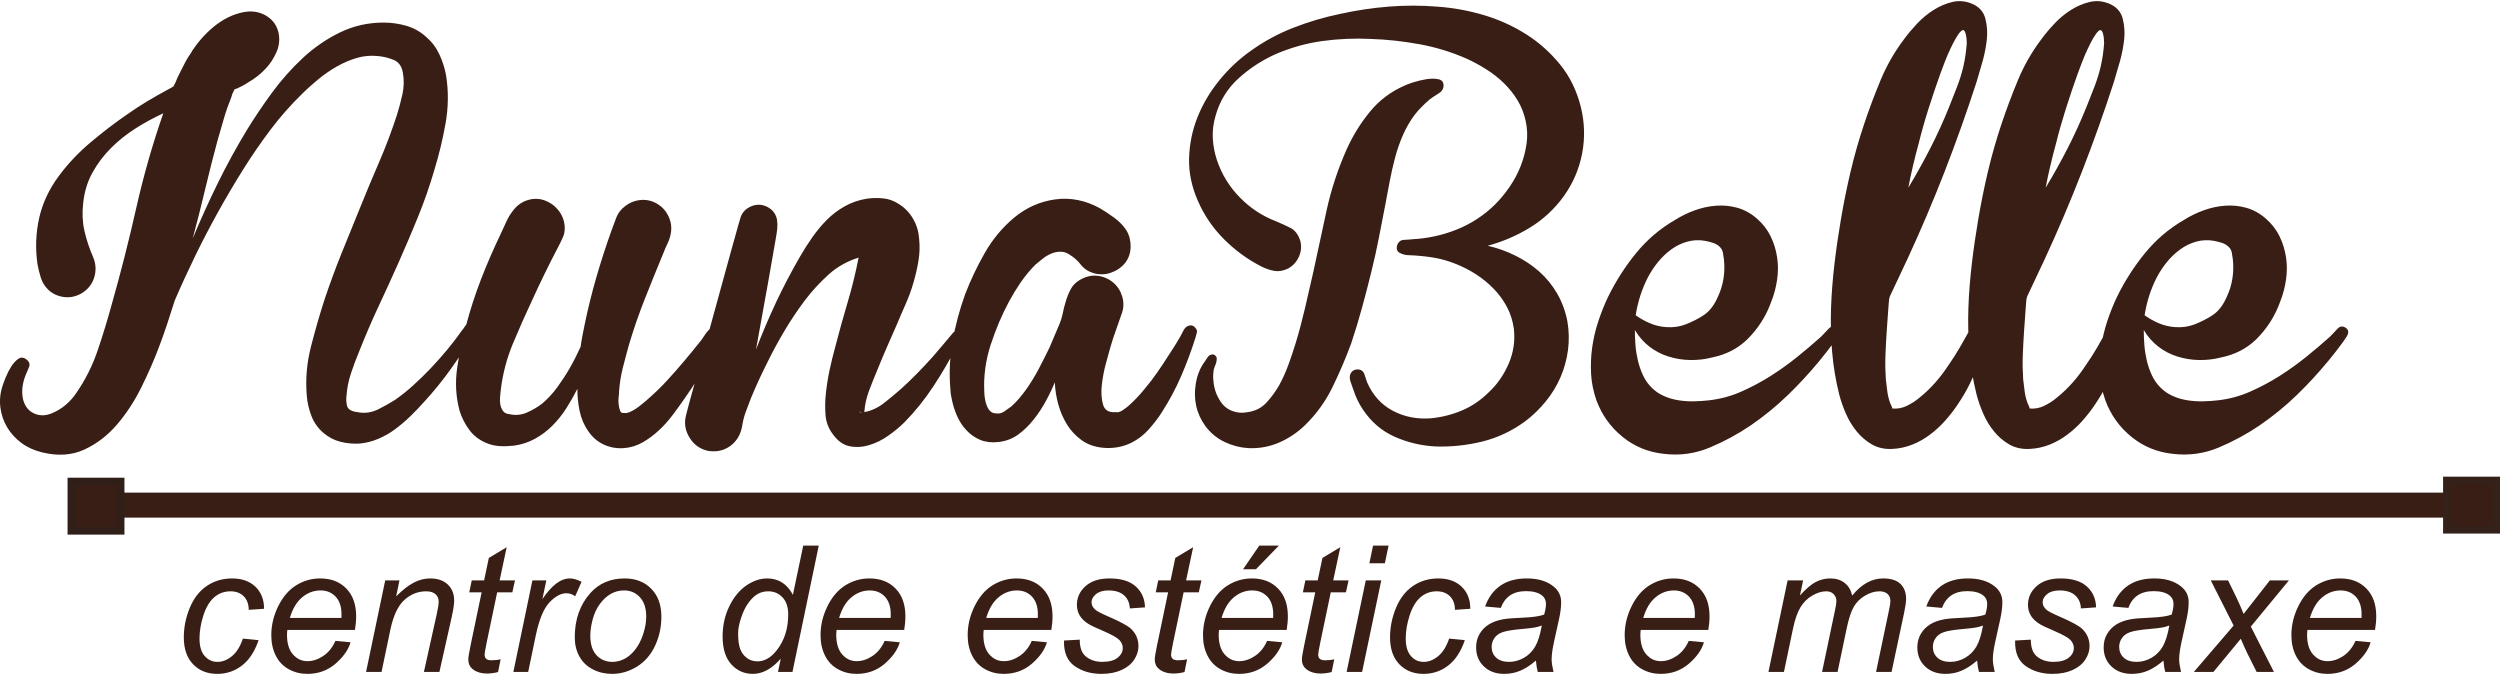 <?xml version="1.0" encoding="UTF-8"?>
<!DOCTYPE svg PUBLIC "-//W3C//DTD SVG 1.1//EN" "http://www.w3.org/Graphics/SVG/1.1/DTD/svg11.dtd">
<!-- Creator: CorelDRAW X8 -->
<svg xmlns="http://www.w3.org/2000/svg" xml:space="preserve" width="200px" height="54px" version="1.1" style="shape-rendering:geometricPrecision; text-rendering:geometricPrecision; image-rendering:optimizeQuality; fill-rule:evenodd; clip-rule:evenodd"
viewBox="0 0 10837303 2916391"
 xmlns:xlink="http://www.w3.org/1999/xlink">
 <defs>
  <style type="text/css">
   <![CDATA[
    .str0 {stroke:#301F19;stroke-width:32512.3}
    .str1 {stroke:#33211A;stroke-width:32512.3}
    .fil1 {fill:#381E15}
    .fil0 {fill:#381E15;fill-rule:nonzero}
   ]]>
  </style>
 </defs>
 <g id="Capa_x0020_1">
  <g id="_2359724021248">
   <g id="_1457679386848">
    <path class="fil0" d="M828317 224125c4883,-9246 8863,-15907 12392,-19450 12857,-19026 27958,-37641 45192,-55833 17289,-18164 35918,-34974 55819,-49596 19915,-14607 41225,-27013 63794,-36301 22595,-9314 45643,-15538 69114,-17753 30583,-2203 58910,4883 84146,21269 25249,16399 41676,40322 48761,70878 5745,28368 3092,56271 -8863,83298 -11954,27028 -27014,50950 -46067,70879 -21269,23499 -48296,44740 -81534,63807 -7112,4828 -14156,8863 -21269,12392 -7071,3543 -14129,7113 -21241,10628 -5772,2230 -9301,3529 -10655,3529 -1300,0 -3078,3091 -5307,8849 -4842,8440 -7509,15990 -8850,23048 -12871,31910 -24346,64272 -33661,96593 -9301,32334 -19040,65120 -28341,98343 -19080,70865 -36766,140855 -53179,209969 -16372,69114 -34113,139118 -53152,209996 34099,-81534 70413,-161699 108971,-240128 38558,-78415 80659,-155490 126698,-231238 31870,-51825 67815,-105456 108069,-160359 40350,-54917 84638,-104991 133810,-150648 49172,-45616 102776,-82368 161248,-110722 58487,-28354 121364,-42579 188741,-42579 34072,0 67336,4910 99219,14225 31897,9301 60279,25222 85049,47845 24825,21241 43865,46491 57584,76199 13732,29681 23498,60224 29216,92148 10669,68663 9766,137749 -2654,207315 -12351,69566 -28751,136874 -48707,202022 -19956,68635 -43386,135520 -70003,201078 -26562,65626 -54465,130705 -83271,195812 -28805,65148 -58486,129830 -88605,194061 -30105,64218 -58007,129803 -84159,195813 -12830,30583 -24798,62425 -35453,94760 -10642,32320 -17276,66009 -19464,100149 -1354,12843 -451,25249 1778,37176 2202,11996 10149,19956 23047,24826 5759,2202 11462,3980 16810,4431 5335,452 11093,1327 16824,2681 27014,3529 53617,-1354 79742,-14157 26152,-12898 50075,-26603 72643,-40760 28382,-19955 55395,-41676 80658,-64668 25209,-23075 50034,-46997 73505,-71823 24812,-26124 48269,-52728 70906,-79755 22569,-26987 43838,-54917 63780,-83244 5758,-7085 11517,-14608 16837,-23047 5307,-8398 12871,-11941 22117,-10600 12899,2202 19956,8425 21242,18588 1354,10204 -1299,19915 -7058,29257 -31869,51798 -65558,102734 -100983,152357 -35440,49624 -73997,97017 -115181,141785 -17700,19956 -37245,40309 -58487,61099 -21269,20845 -43413,39447 -66406,56708 -23047,17289 -47872,31487 -74448,42539 -26576,11092 -54055,18177 -82409,20366 -27014,1354 -54014,-1327 -80618,-7988 -26576,-6634 -50950,-19040 -73518,-38079 -23499,-19942 -41253,-44740 -52277,-73546 -11120,-28778 -18205,-58897 -20407,-89480 -5772,-69539 0,-139528 17726,-209094 17713,-69579 37204,-137763 58473,-203772 22596,-67336 46956,-134221 73546,-200258 26603,-65954 53631,-132456 80603,-198411 27028,-67363 54958,-133796 83271,-199382 28354,-65530 53604,-132456 76199,-201119 9342,-29681 17741,-60702 24853,-93009 7058,-32362 7482,-64273 1724,-94829 -4856,-26986 -17727,-45164 -38969,-54014 -21255,-8890 -43851,-14649 -67336,-16837 -31869,-3529 -62904,-903 -93009,7960 -30160,8891 -58938,21269 -86827,37204 -27930,15990 -54534,34099 -79756,54958 -25249,20817 -48748,41635 -70017,62904 -50950,49623 -96989,101900 -138201,156830 -41197,54917 -81082,112473 -118710,172765 -76650,122677 -145778,247638 -207329,373898 -15510,31883 -30583,63766 -45191,95663 -14608,31910 -29230,64272 -43414,97468 -10600,34086 -21720,68212 -32772,101900 -11065,33648 -23471,67760 -36342,101859 -19887,53152 -44740,109888 -74394,170112 -29708,60264 -64682,114278 -105429,162164 -40760,47845 -88153,84571 -142660,109847 -54465,25250 -116535,29230 -186073,11517 -33210,-8412 -62467,-21720 -87716,-40774 -25249,-19012 -45616,-41156 -61099,-67308 -15579,-26111 -25249,-54507 -29284,-85925 -3967,-31486 -876,-62945 9766,-94828 2202,-7072 6620,-19067 13281,-35453 6661,-16359 14649,-32335 23922,-46915 9315,-14649 19956,-26166 31008,-33689 11120,-7564 22623,-6661 34591,2626 12817,9301 16838,20845 11476,33675 -5321,12871 -10176,24826 -15004,35440 -12885,33250 -17344,65133 -12461,95690 5799,31897 20818,54465 45219,67336 24374,12857 50950,13732 80590,1778 22650,-9287 43030,-21693 61140,-37204 18164,-15524 34126,-33210 46970,-53179 39009,-56681 69565,-118259 92161,-185185 22568,-66857 42524,-132442 60265,-197522 38927,-136901 73969,-275143 105456,-414644 31390,-139568 70372,-276894 117807,-412920 -41198,19067 -81534,40787 -120488,65571 -39023,24826 -74476,53207 -106359,85077 -31883,31896 -58911,67760 -80604,107193 -21720,39447 -35042,83736 -39857,132032 -4883,41157 -3146,81069 5293,118710 8440,37655 20818,75748 37245,113403 12816,29681 14581,59390 5280,89453 -9301,30133 -28327,53631 -56708,70045 -23472,12816 -48297,18137 -73546,15004 -25250,-3063 -47394,-12802 -66420,-29229 -16400,-15484 -27903,-33196 -34564,-54055 -6634,-20818 -11517,-41184 -15032,-61099 -9342,-68690 -6661,-135096 7961,-199368 14608,-64232 42989,-124455 84146,-179864 39009,-53152 84625,-101421 136450,-145259 51853,-43892 105005,-84625 159470,-122294 28382,-19942 57160,-38954 86841,-56722 29708,-17699 59772,-34960 90356,-51374 4883,-2202 9342,-4855 13322,-7085 3994,-2202 7960,-4883 11503,-7085l10641 -21269c2230,-7085 5294,-14198 8850,-21242 3556,-7085 7085,-14197 10628,-21296 7085,-14157 14170,-27903 21241,-41608 7085,-13746 15525,-27028 24839,-39926l-27 0zm1164163 1552300c-16359,-60238 -19915,-122691 -10628,-186949 9301,-64218 22596,-126274 38982,-185185 17740,-67336 39406,-133769 64683,-199300 25263,-65571 53603,-130254 84187,-194088 8398,-17686 16837,-36274 25659,-55806 8864,-19491 19984,-36752 32786,-52249 16386,-19943 36780,-33675 61127,-40760 24374,-7086 48323,-6662 71767,1778 23471,8439 43414,22568 59348,42524 15976,19970 25291,42962 27479,69087 1327,17740 -1299,34154 -7960,48748 -6661,14608 -13719,29708 -22145,45191 -39009,74422 -76199,150621 -111652,228598 -28381,60251 -55833,122267 -82382,186033 -26603,63793 -43865,129379 -52304,196687 -1327,9342 -2229,20367 -3529,32814 -1354,12392 -902,23922 876,34536 1751,10628 5785,19942 11544,28341 5731,8439 15483,12843 28354,14197 26111,5759 50936,3529 75297,-7085 24346,-10628 46491,-23498 66433,-38982 24825,-21296 46518,-44740 65585,-70919 19053,-26125 36766,-53153 53152,-81507 16386,-28327 32348,-59772 47845,-93885 2203,-16386 4883,-32772 7988,-48747 3105,-15935 6183,-32362 9739,-48694 14184,-68717 31008,-136477 50458,-203827 19559,-67336 41225,-134193 64696,-200203 7112,-19956 14649,-39871 22144,-59389 7564,-19463 20367,-35863 38148,-48748 19887,-15483 42511,-24346 67308,-26548 24826,-2230 48297,3104 70865,15934 21297,12871 37656,30557 48776,53180 11038,22596 15059,46094 11516,70878 -2256,16386 -7139,32349 -14197,46970 -7085,14581 -13746,29681 -19491,45164 -27028,65134 -53631,130665 -79756,196715 -26152,65982 -49172,132867 -69114,200203 -9273,33237 -18137,66461 -26576,100122 -8398,33688 -13705,67801 -15935,101900 0,4883 -424,12419 -1750,23047 -1355,10641 -1355,21269 0,31883 1326,10628 3091,19942 6209,27438 3064,7564 8399,11120 16838,9766 7085,1354 15004,0 23895,-3529 8850,-3556 17713,-8439 26576,-14157 8891,-5785 16810,-11968 23895,-17740 7140,-5731 13774,-11065 19519,-15948 35466,-30570 66884,-60702 93925,-90383 24826,-27014 48748,-54466 71754,-81493 23048,-27000 45616,-54930 68184,-83257 4883,-4897 10218,-12461 16879,-23047 6661,-10628 13705,-19970 21269,-28368 7536,-8439 15907,-13746 24825,-16851 8850,-3064 17262,-452 25660,7988 8439,9342 9739,19956 4432,31910 -5335,11927 -11080,22568 -16838,31897l-31883 63752c-16413,30584 -34126,60716 -52263,90397 -18205,29695 -37669,58473 -57611,86800 -15483,22623 -32335,45643 -50499,70044 -18137,24347 -38079,46491 -59389,66433 -21242,19888 -44713,37655 -69962,52277 -25250,14608 -52728,23444 -82382,25673 -30584,2230 -59854,-2667 -86827,-15032 -27055,-12446 -49651,-31486 -67336,-57611 -19053,-27027 -31486,-56708 -38148,-88618 -6606,-31870 -9697,-63780 -9697,-95691 -14225,28355 -30132,56285 -47886,84188 -17713,27902 -37655,52728 -60224,75296 -22596,22623 -47394,41211 -75296,56722 -27931,15483 -58022,25249 -91286,30105 -21242,2230 -42511,3078 -63753,1778 -21296,-1299 -42128,-6634 -62043,-15934 -28367,-12858 -51387,-31460 -69114,-55820 -17713,-24360 -31459,-50950 -40760,-80631l14 -13zm1079169 173667c-35453,-7085 -62905,-26124 -82423,-57611 -19464,-31418 -24360,-64231 -15018,-98344 2215,-8398 4404,-16358 6155,-23895 1778,-7536 4035,-15510 6237,-23950l70892 -256938 111598 -405754c5785,-19983 11544,-40349 16851,-60264 5293,-19915 11079,-40323 16837,-60265l5307 -17713c5800,-24811 20804,-42962 44275,-54055 23513,-11092 47408,-11544 70906,-902 14157,7126 24826,15538 31897,25728 7085,10203 11517,20817 13322,32772 1779,11941 2203,24346 876,37204 -1354,12843 -3132,25263 -5335,37203l-31896 182504 -54931 304756c27028,-70824 56257,-139500 87716,-206412 31487,-66858 65982,-132457 103651,-197536 16414,-28368 34154,-56270 53207,-83312 19012,-27013 39830,-52263 62877,-75323 23047,-23020 48721,-42539 77075,-58473 28354,-15908 59813,-27028 93912,-32759 23499,-3542 47407,-3994 71809,-1778 24346,2202 46491,10190 66460,23020 27014,16413 48256,38106 63753,64696 15511,26563 24374,55368 26576,85952 3542,31910 2653,64217 -2681,96565 -5307,32321 -12816,64697 -22144,96539 -9288,31896 -20791,63383 -34537,93939 -13746,30584 -26125,60265 -38106,88578 -14198,31910 -27903,63369 -41650,94856 -13705,31418 -26986,62877 -39829,94746 -12899,30557 -25250,61619 -37245,93051 -11927,31486 -19067,62904 -21269,94815 30583,-5759 59389,-19040 85965,-39885 26562,-20818 50950,-41198 73518,-61126 23499,-21242 46970,-43810 69990,-67323 23075,-23498 45219,-47421 66461,-70892 30583,-35426 60264,-70414 88605,-104554 5758,-7098 13719,-10148 23047,-9724 9260,424 14622,6633 15921,18588 1354,7112 -1299,15073 -7085,23922 -5731,8864 -10614,16400 -14157,22145 -30583,60237 -64696,118737 -101872,175418 -37245,56722 -79318,109450 -126726,157733 -19067,19040 -41635,37655 -68238,56667 -26535,19108 -54466,32814 -83271,41704 -28806,8822 -57105,10601 -85022,5266 -27902,-5266 -52304,-22568 -73545,-52263 -19054,-24811 -29681,-53152 -31911,-85035 -2202,-31938 -1751,-62480 1792,-92161 3515,-34086 8822,-67760 15962,-101025 7085,-33196 15483,-66857 24798,-100956 16386,-63794 34112,-127601 53152,-191408 19067,-63766 35015,-128873 47845,-194882 -49623,15483 -93009,39830 -130240,73518 -37177,33675 -71330,70414 -101873,110750 -31938,42524 -61578,86389 -88605,132032 -27028,45616 -52728,92558 -76199,140855 -26125,51811 -49172,102310 -69128,150579 -7072,19108 -14184,37724 -21242,55833 -7071,18192 -12433,37655 -15989,57611 -2203,16414 -6579,32321 -13227,46970 -6661,14608 -16413,27889 -29284,39857 -29640,26152 -64204,35864 -104513,30133l-54 13zm655647 -168347c2203,0 3981,424 4405,848 478,479 2257,479 4459,-848 -2216,0 -3981,-451 -5307,-902 -1354,-452 -3133,-876 -5335,-876 0,1327 424,1778 1778,1778zm397793 -60278c-3515,-14157 -5293,-27903 -5293,-40733 -5786,-68635 -2694,-137777 9725,-207329 12420,-69510 30556,-136874 54055,-201953 23471,-61646 52277,-121870 85924,-180808 33689,-58883 76199,-109833 127149,-152371 53153,-43837 112528,-70017 178551,-78866 65531,-8822 129789,3994 192256,38147 19942,11927 41184,25660 62904,41608 21694,15935 39406,34113 52277,54055 12803,21242 19040,45164 18588,71740 -451,26604 -8370,50102 -23950,70017 -16358,19956 -37149,34086 -61974,42525 -24853,8439 -49623,8890 -74448,1778 -23499,-7113 -42101,-19464 -55833,-37245 -13706,-17685 -30557,-32293 -50458,-44289 -12871,-8439 -26193,-11940 -39898,-11462 -13733,424 -26535,3502 -38982,8836 -12392,5307 -24347,12379 -35439,21242 -11504,8890 -21666,17316 -31418,25659 -23499,23526 -44289,48789 -62932,75352 -18178,26576 -34988,54082 -50499,82381 -31869,58938 -58910,122718 -81082,190478 -21693,67815 -30967,135575 -27465,202925 0,9273 902,19504 2681,30105 1778,10655 4417,20886 8015,30132 3515,9342 8371,17289 15004,23923 6661,6661 15101,9752 25701,9752 11996,2216 23977,-424 35918,-8850 11503,-8398 21666,-15483 30105,-21269 11927,-10627 22623,-21665 32800,-33675 10176,-11968 19914,-24346 29229,-37149 20394,-28381 38558,-58089 55341,-89521 16427,-31487 32334,-62918 47913,-94829l44262 -104512c5744,-14225 10203,-28806 13254,-44316 3104,-15511 6661,-30557 11544,-46095 5785,-21241 13705,-40746 23047,-58459 9301,-17713 24346,-31897 44289,-42552 23498,-12829 47872,-18136 72670,-15032 24798,3105 47367,12844 67309,29230 19039,16386 31897,36766 38982,61099 7085,24401 6633,48337 -1751,71809 -8439,24825 -16879,49158 -25714,73532 -8850,24360 -16838,48761 -23923,73518 -3515,12871 -9752,35440 -18616,67336 -8822,31883 -15059,64272 -18588,96621 -3556,32307 -1792,60620 5294,85035 7085,24346 24825,34974 53152,32772l1778 0c8412,2202 18602,-451 31035,-8850 12392,-8412 21693,-15483 27451,-21296 22596,-19915 44317,-42935 65572,-69060 19901,-23498 38558,-47886 55819,-72670 17234,-24798 34113,-50075 50499,-76199 11927,-17740 23471,-35891 34550,-54055 11066,-18205 21693,-36794 31008,-55833 5758,-9274 13746,-15511 23963,-17713 10149,-2175 18589,1354 25701,10628 5704,5758 7920,12898 6155,20366 -1778,7564 -3980,15100 -6155,22145 -17767,56708 -38585,112076 -62056,166582 -23485,54479 -51374,106332 -83285,155955 -16358,26125 -35877,50950 -57597,75297 -21666,24373 -46943,43454 -75297,57583 -19053,9342 -39419,15935 -61140,19519 -21706,3528 -42948,3980 -62904,1778 -35439,-3543 -66009,-14649 -91259,-32841 -25222,-18109 -46518,-40732 -62904,-67281 -16373,-26604 -29230,-55819 -38093,-87730 -8822,-31883 -13705,-63766 -15059,-95663 -10628,26111 -23472,53152 -38982,81493 -15484,28327 -32745,54930 -52728,79755 -19464,24771 -41608,46491 -66434,64669 -24825,18164 -53152,29216 -85473,32772 -29256,3529 -55833,424 -78880,-8822 -23020,-9342 -42962,-23526 -60264,-41704 -17234,-18109 -30967,-39378 -41636,-63752 -10627,-24401 -18137,-49213 -23020,-75351l-41 -14zm2079444 86868c47394,-4883 92134,-16400 134645,-34591 42579,-18110 81055,-44713 115181,-78812 36793,-34113 65148,-75775 85965,-124044 20791,-48297 27903,-98768 22145,-150621 -4883,-34126 -14608,-66050 -30133,-94842 -15483,-28778 -34563,-55327 -57611,-78798 -23019,-23526 -48706,-44768 -77074,-62932 -28382,-18151 -58022,-33237 -88578,-45164 -31897,-12871 -65107,-22172 -99247,-27479 -34071,-5307 -68662,-8439 -102761,-9725 -12844,0 -26125,-3105 -38996,-9766 -12830,-6634 -16386,-18588 -10627,-36342 5758,-12830 15510,-19874 28381,-20353 12830,-424 25208,-1313 37204,-2667 67309,-3515 131567,-17740 193104,-42538 61577,-24825 116535,-60675 164790,-108096 22596,-22582 43414,-47832 62946,-76199 19491,-28327 35398,-58008 47818,-89467 12419,-31459 20845,-63356 25700,-96580 4883,-33209 3529,-65982 -3542,-99219 -7085,-33237 -19053,-63342 -35467,-90369 -16359,-27041 -36274,-51812 -59293,-74408 -23075,-22623 -48776,-42552 -77102,-60264 -28327,-17727 -56709,-33210 -85049,-46067 -65148,-28355 -132484,-49213 -202898,-62043 -70481,-12830 -140881,-20818 -211746,-23020 -69580,-3543 -139145,-424 -208205,8836 -69141,9342 -135574,27916 -199395,54917 -60224,26152 -115127,61605 -164791,106317 -49596,44768 -83257,99698 -100970,164805 -9301,31910 -13295,63848 -11517,95663 1765,31938 7509,63383 17727,93967 10203,30583 23444,59785 40732,87688 17289,27930 36767,52701 59390,75324 44713,46095 96989,80207 155900,102803 22623,9246 43017,19012 62056,28340 19040,9288 33196,27028 42511,53153 7085,23471 5758,47407 -4445,70906 -10163,23443 -26125,41156 -48721,53152 -19915,9246 -39406,12802 -57584,9725 -18164,-3078 -36752,-9301 -55792,-18589 -60264,-30583 -114757,-70482 -163039,-118737 -48297,-48310 -86376,-104075 -113431,-166555 -27014,-61592 -39830,-123183 -38052,-185185 1778,-62056 14157,-121842 37204,-178974 22993,-57146 54930,-110777 95690,-160373 40733,-49623 86349,-92134 137299,-127601 56708,-40308 117424,-73053 182503,-98343 65134,-25250 131595,-45165 200258,-59349 69538,-15524 139951,-26124 210871,-31883 70879,-5785 141730,-5785 212622,0 67336,4856 134194,16783 200244,36342 65982,19464 127573,47394 184268,83271 56736,35863 105908,80152 147940,132005 42127,51812 71836,113376 89521,184268 16386,67363 18164,134234 5334,201119 -12843,66912 -39446,128504 -79755,185171 -40309,55409 -89029,100600 -146216,135575 -57133,34988 -118232,61112 -183407,78880 41253,9246 81083,23444 119641,42511 38516,19053 73094,42032 103678,69073 30583,27041 56708,58951 77977,95745 21228,36725 35850,76623 44289,120461 7071,41238 7947,82860 2612,124017 -5307,41238 -16358,81068 -32772,118723 -16399,37642 -38065,73095 -64669,105457 -26576,32334 -56243,61140 -89521,85965 -56667,41184 -118218,70414 -185171,86800 -66857,16413 -134234,23471 -202856,21241 -62494,-3515 -121815,-17685 -177197,-42510 -55368,-24812 -100983,-63794 -136450,-116905 -17685,-26179 -31869,-55409 -42538,-88619 -3529,-9342 -7509,-20366 -11489,-32799 -4008,-12392 -4459,-23499 -903,-32786 5758,-12857 15907,-19942 30132,-20353 14157,-451 24347,5745 30105,18588 2257,5759 4418,11955 6210,18616 1778,6634 3966,12816 6196,18629 24812,56668 62494,97865 112528,124004 50047,26124 105429,36766 165679,31910l14 0zm-547565 30091c-33183,31938 -70428,57187 -112501,75352 -42100,18109 -86389,26111 -133810,23895 -35412,-2230 -69566,-11066 -101873,-26576 -32348,-15484 -59813,-37628 -82409,-67336 -19901,-27014 -33675,-56695 -40760,-88605 -7057,-31911 -7509,-64245 -1778,-97441 5759,-36794 19067,-68663 39009,-95691 3529,-5758 7510,-11940 12420,-18588 4856,-6661 10600,-10190 17713,-11517 5758,-1354 11038,424 15934,5280 4883,4869 6634,10204 5307,15935 0,7140 -1326,14197 -4459,21296 -3063,7085 -5744,14129 -7919,21242 -1327,8398 -2230,16413 -2681,24798 -424,8439 -424,16441 903,24825 2202,30584 11052,58487 26576,83312 12830,22568 30515,38079 52277,46915 21706,8863 45191,11120 69989,6237 33224,-4883 60265,-18616 81507,-41663 21255,-22992 39405,-48269 54957,-75296 15483,-28355 28792,-58035 39830,-88578 11106,-30584 21720,-61591 31035,-92175 15483,-50936 28778,-101435 40733,-152385 11968,-50950 23498,-102324 35466,-154163 19013,-89905 38558,-180302 58487,-271109 19901,-90807 49131,-178975 86827,-264023 26125,-58036 59362,-112049 100122,-162138 40773,-50047 91231,-88153 151496,-114278 7112,-3556 19915,-8439 38106,-14198 18178,-5744 36766,-10203 55806,-13281 19039,-3105 35890,-3105 51374,0 15510,3064 23074,11955 23074,27465 0,14157 -7564,26125 -23074,35440 -15484,9273 -27876,17712 -37204,24797 -26125,22596 -47831,44741 -65572,67337 -19915,27027 -36766,56257 -50498,87716 -13705,31459 -24826,63328 -33648,96565 -8863,33224 -16386,66912 -23047,101011 -6634,34113 -12843,67309 -18602,99219 -9301,49624 -19067,98344 -28340,146189 -9288,47845 -19956,96142 -31938,144411 -12816,53152 -26549,105880 -40746,157692 -14130,51825 -30105,104553 -47818,157733 -23499,63780 -50526,126698 -80631,188727 -30132,62002 -70017,117383 -119640,165652l0 0z"/>
    <path class="fil0" d="M6920404 1730358c-12829,-36794 -20790,-73970 -23047,-112542 -2202,-38503 -875,-76650 4459,-115154 5307,-38557 14130,-76623 26590,-114305 12392,-37628 26973,-73970 43359,-108069 33264,-67336 73122,-129830 120515,-187852 47435,-58007 103227,-105880 168347,-143508 26111,-16427 54466,-30583 85049,-41676 30584,-11052 61578,-18137 93064,-20366 31405,-2230 61988,451 92107,8890 30132,8439 58035,23444 84215,46067 26111,22569 46039,48269 60223,77075 14157,28778 23471,59362 28327,91272 4869,31842 4869,64231 0,97441 -4856,33251 -12844,64259 -24798,93912 -22596,63807 -58035,119162 -106332,166555 -21269,19943 -44261,36370 -69086,48748 -24826,12420 -51402,21721 -79756,27452 -31897,8439 -64231,11995 -96552,11530 -32362,-424 -63793,-5717 -93953,-15059 -30105,-9274 -57543,-23499 -82382,-42511 -24825,-19053 -46094,-42962 -63780,-72670 0,21269 876,43003 2626,65571 1779,22596 5349,44741 10656,67364 5307,22596 12843,43837 22171,63752 9247,19956 21693,37655 37177,53152 15510,15511 33237,27479 53152,36370 19956,8822 41211,15059 63793,18588 22624,3556 45192,4910 68239,4432 23020,-452 44740,-2203 64683,-4432 49623,-5786 96114,-18588 139951,-38079 43893,-19491 86403,-42114 127601,-68239 38982,-24825 76651,-51825 112500,-80604 35905,-28805 71317,-58951 105457,-89480 5772,-5758 11530,-11982 16837,-17740 5307,-5786 11079,-11941 16838,-17713 9314,-9315 19915,-10641 31910,-3556 11927,7112 15483,17261 10600,30159 -2202,5731 -5758,11503 -9725,16810 -3980,5335 -7987,11066 -11516,16865 -9342,12816 -19519,26125 -30133,39844 -10600,13732 -21296,27014 -31937,39884 -43838,53153 -89905,103200 -139077,150594 -49172,47393 -101900,90355 -158567,129337 -55409,37655 -114771,69990 -178099,96593 -63356,26576 -129762,35891 -199369,27452 -67336,-7085 -127135,-31432 -178933,-73519 -51853,-42086 -89932,-94815 -113431,-158594l27 -41zm223291 -533382c-26124,50950 -43906,105880 -53152,164805 19915,14183 41157,26111 63780,35453 22596,9287 45616,14580 69101,15921 29694,2229 58021,-1765 85048,-12365 27028,-10696 52729,-23499 76227,-39009 14129,-9342 26111,-20791 36274,-34592 10203,-13719 18615,-28723 25728,-45137 23444,-49623 32362,-103254 26549,-161275 -1327,-9260 -2627,-19026 -4405,-29230 -1778,-10190 -6209,-18602 -13281,-25700 -8439,-8385 -18178,-14198 -29229,-17727 -11121,-3543 -22624,-6661 -34592,-8850 -27027,-4855 -53152,-3528 -77964,3529 -24811,7099 -47858,18192 -69100,33675 -21255,15484 -40309,33689 -57570,54930 -17262,21256 -31487,42990 -43414,65558l0 14zm829275 508584c-15483,-61578 -25701,-123621 -31035,-186949 -5307,-63329 -6607,-126671 -4404,-190505 2174,-63794 7481,-127574 15045,-191353 7537,-63794 16838,-127122 27465,-189617 11941,-70864 26125,-140868 42525,-209996 16413,-69059 35890,-137325 58459,-204634 21283,-63807 45191,-127573 71795,-191380 26576,-63794 60675,-122718 101886,-177197 15525,-21269 34113,-43441 55778,-66461 21748,-23047 45671,-42934 71823,-59320 26125,-16441 53152,-27958 81534,-34551 28299,-6661 56653,-4048 85021,7961 30584,12830 50047,34550 57611,64655 7509,30132 9698,60702 6183,91286 -3557,30529 -9301,61099 -17686,91231 -8439,30105 -17302,60689 -26603,91259 -42552,131157 -88619,260508 -138201,388068 -49624,127601 -103227,253847 -161290,379205l-70864 150647c-5759,10614 -9301,21666 -9753,32759 -451,11052 -1340,22596 -2667,34550l-7085 99247c-2257,34112 -3994,68676 -5293,102748 -1327,34112 -452,68662 1778,102802 2161,16386 4404,33197 6155,49610 1778,16372 5772,33182 11530,49623 0,1327 2230,5731 6237,14129 3953,8440 4856,12447 2626,12447 22624,2202 43852,-1327 64683,-11544 20818,-10149 39461,-22144 55806,-36328 24825,-19915 47421,-42073 68211,-65531 20872,-23498 39912,-49172 57597,-76199 16387,-23499 32335,-48269 46970,-73546 14622,-25249 29230,-50950 43414,-77102 2229,-5758 5307,-11968 8863,-18629 3543,-6620 8439,-11476 14184,-15005 10614,-5799 21693,-7140 33688,-3583 11928,3583 20791,11079 26549,23047 4842,9273 5321,19463 1751,30132 -3529,10628 -6606,20790 -8836,30105 -9301,31897 -19942,61605 -31938,88633 -12830,33182 -26959,65120 -42511,96538 -15510,31486 -33209,61618 -53152,91272 -16413,24825 -34988,48297 -54930,70892 -19942,22596 -42087,42511 -65585,60224 -23471,17740 -49172,32321 -77048,43454 -27943,11025 -57173,17262 -87729,18589 -33210,1354 -62002,-5307 -86841,-19505 -24771,-14184 -46491,-32772 -65531,-55819 -19066,-23020 -34550,-48721 -46969,-77075 -12379,-28381 -22145,-56257 -29230,-83271l14 -13zm343752 -1086254c-8440,30583 -16386,62001 -23923,93939 -7509,31911 -14608,63794 -20366,95663 34099,-56695 66009,-113827 95663,-171862 29708,-58049 56722,-117411 81520,-178961 11968,-29681 23471,-58938 34591,-87744 11024,-28805 20366,-58910 27451,-89480 3543,-16386 6634,-32772 8823,-48721 2229,-15934 3980,-32348 5334,-48747 0,-4856 -451,-11052 -875,-18589 -479,-7536 -1779,-15059 -3598,-22144 -1778,-7085 -3966,-11995 -7044,-15059 -3105,-3105 -6661,-2668 -11517,875 -7139,5745 -14608,15935 -23047,30160 -8439,14129 -16386,30118 -24825,47817 -8439,17686 -16386,36329 -23923,55820 -7509,19463 -14608,37655 -20366,54055 -17726,49623 -34537,99643 -50499,149717 -15962,50048 -30556,101422 -43413,153274l14 -13zm251631 1086254c-15511,-61578 -25701,-123621 -31008,-186949 -5348,-63329 -6661,-126671 -4445,-190505 2202,-63794 7523,-127574 15059,-191353 7509,-63794 16838,-127122 27438,-189617 11996,-70864 26125,-140868 42552,-209996 16386,-69059 35863,-137325 58459,-204634 21296,-63807 45219,-127573 71795,-191380 26576,-63794 60648,-122718 101900,-177197 15483,-21269 34072,-43441 55792,-66461 21693,-23047 45616,-42934 71768,-59320 26111,-16441 53152,-27958 81533,-34551 28314,-6661 56695,-4048 85049,7961 30557,12830 50048,34550 57584,64655 7523,30132 9725,60702 6169,91286 -3543,30529 -9247,61099 -17686,91231 -8439,30105 -17289,60689 -26603,91259 -42538,131157 -88605,260508 -138201,388068 -49596,127601 -103227,253847 -161248,379205l-70906 150647c-5745,10614 -9274,21666 -9753,32759 -424,11052 -1299,22596 -2653,34550l-7058 99247c-2229,34112 -4008,68676 -5307,102748 -1354,34112 -479,68662 1751,102802 2229,16386 4431,33197 6210,49610 1750,16372 5758,33182 11516,49623 0,1327 2202,5731 6196,14129 3981,8440 4883,12447 2668,12447 22595,2202 43837,-1327 64655,-11544 20886,-10149 39460,-22144 55833,-36328 24825,-19915 47394,-42073 68211,-65531 20845,-23498 39885,-49172 57570,-76199 16427,-23499 32362,-48269 47011,-73546 14581,-25249 29216,-50950 43373,-77102 2243,-5758 5361,-11968 8890,-18629 3556,-6620 8412,-11476 14157,-15005 10641,-5799 21693,-7140 33688,-3583 11941,3583 20791,11079 26549,23047 4869,9273 5348,19463 1778,30132 -3556,10628 -6634,20790 -8863,30105 -9301,31897 -19942,61605 -31897,88633 -12816,33182 -27000,65120 -42511,96538 -15497,31486 -33237,61618 -53152,91272 -16400,24825 -34988,48297 -54930,70892 -19942,22596 -42087,42511 -65558,60224 -23526,17740 -49213,32321 -77102,43454 -27903,11025 -57160,17262 -87716,18589 -33224,1354 -62002,-5307 -86827,-19505 -24812,-14184 -46505,-32772 -65531,-55819 -19108,-23020 -34591,-48721 -47010,-77075 -12379,-28381 -22145,-56257 -29189,-83271l0 -13zm343724 -1086254c-8370,30583 -16386,62001 -23895,93939 -7509,31911 -14649,63794 -20407,95663 34140,-56695 66050,-113827 95690,-171862 29681,-58049 56708,-117411 81506,-178961 11955,-29681 23472,-58938 34578,-87744 11065,-28805 20366,-58910 27479,-89480 3529,-16386 6634,-32772 8849,-48721 2216,-15934 3981,-32348 5280,-48747 0,-4856 -424,-11052 -875,-18589 -424,-7536 -1710,-15059 -3543,-22144 -1764,-7085 -3980,-11995 -7085,-15059 -3105,-3105 -6661,-2668 -11517,875 -7085,5745 -14608,15935 -23047,30160 -8371,14129 -16386,30118 -24798,47817 -8439,17686 -16359,36329 -23922,55820 -7537,19463 -14581,37655 -20367,54055 -17713,49623 -34564,99643 -50498,149717 -15962,50048 -30557,101422 -43441,153274l13 -13zm214428 1111052c-12857,-36794 -20818,-73970 -23047,-112542 -2230,-38503 -875,-76650 4432,-115154 5334,-38557 14156,-76623 26603,-114305 12378,-37628 26986,-73970 43372,-108069 33238,-67336 73122,-129830 120516,-187852 47407,-58007 103227,-105880 168306,-143508 26125,-16427 54506,-30583 85076,-41676 30556,-11052 61564,-18137 93051,-20366 31418,-2230 61974,451 92134,8890 30132,8439 58021,23444 84173,46067 26125,22569 46067,48269 60196,77075 14198,28778 23526,59362 28382,91272 4883,31842 4883,64231 0,97441 -4856,33251 -12871,64259 -24825,93912 -22569,63807 -58008,119162 -106291,166555 -21269,19943 -44289,36370 -69128,48748 -24825,12420 -51360,21721 -79742,27452 -31910,8439 -64217,11995 -96565,11530 -32321,-424 -63780,-5717 -93913,-15059 -30132,-9274 -57583,-23499 -82436,-42511 -24771,-19053 -46040,-42962 -63766,-72670 0,21269 875,43003 2667,65571 1778,22596 5348,44741 10628,67364 5334,22596 12843,43837 22172,63752 9273,19956 21720,37655 37203,53152 15511,15511 33210,27479 53152,36370 19956,8822 41184,15059 63794,18588 22596,3556 45192,4910 68239,4432 22992,-452 44713,-2203 64682,-4432 49596,-5786 96087,-18588 139952,-38079 43865,-19491 86403,-42114 127573,-68239 39010,-24825 76678,-51825 112528,-80604 35877,-28805 71316,-58951 105429,-89480 5772,-5758 11530,-11982 16837,-17740 5307,-5786 11079,-11941 16838,-17713 9314,-9315 19956,-10641 31910,-3556 11955,7112 15484,17261 10601,30159 -2203,5731 -5759,11503 -9725,16810 -3981,5335 -7961,11066 -11517,16865 -9342,12816 -19491,26125 -30132,39844 -10601,13732 -21269,27014 -31897,39884 -43865,53153 -89905,103200 -139090,150594 -49158,47393 -101887,90355 -158595,129337 -55368,37655 -114757,69990 -178086,96593 -63342,26576 -129802,35891 -199341,27452 -67336,-7085 -127149,-31432 -178974,-73519 -51839,-42086 -89932,-94815 -113403,-158594l27 -41zm223264 -533382c-26125,50950 -43906,105880 -53152,164805 19942,14183 41184,26111 63779,35453 22596,9287 45616,14580 69128,15921 29695,2229 58022,-1765 85022,-12365 27027,-10696 52728,-23499 76226,-39009 14157,-9342 26125,-20791 36315,-34592 10176,-13719 18588,-28723 25701,-45137 23471,-49623 32348,-103254 26576,-161275 -1368,-9260 -2667,-19026 -4432,-29230 -1751,-10190 -6182,-18602 -13267,-25700 -8440,-8385 -18165,-14198 -29257,-17727 -11079,-3543 -22596,-6661 -34578,-8850 -27027,-4855 -53152,-3528 -77977,3529 -24771,7099 -47818,18192 -69060,33675 -21269,15484 -40336,33689 -57611,54930 -17261,21256 -31486,42990 -43400,65558l-13 14z"/>
    <path class="fil0" d="M1052962 2763405l68047 6852c-16960,49487 -41047,86184 -72397,110134 -31226,23950 -66775,35973 -106687,35973 -43194,0 -78114,-13910 -105032,-41841 -26740,-27766 -40117,-66638 -40117,-116603 0,-43222 8521,-85678 25728,-127450 17220,-41690 41813,-73546 73806,-95239 32129,-21775 68690,-32608 109737,-32608 42565,0 76336,11982 101325,36041 24867,24100 37327,55833 37327,95499l-66515 4568c-260,-25113 -7537,-44863 -21926,-58993 -14279,-14156 -33250,-21296 -56722,-21296 -27150,0 -50731,8521 -70728,25755 -19887,17070 -35576,43086 -46915,78019 -11339,34892 -17070,68553 -17070,100819 0,33744 7537,59102 22418,75953 14936,16961 33401,25359 55327,25359 22035,0 42935,-8289 63110,-24962 19997,-16591 35795,-41950 47270,-75980l14 0z"/>
    <path id="_1" class="fil0" d="M1453915 2773335l65763 6114c-9602,32649 -31377,63479 -65394,92927 -34031,29284 -74709,43988 -121842,43988 -29463,0 -56490,-6770 -80946,-20284 -24593,-13651 -43331,-33265 -56216,-59143 -12871,-25865 -19245,-55313 -19245,-88345 0,-43181 10067,-85104 30105,-125796 20107,-40623 46122,-70824 77964,-90574 32020,-19779 66556,-29599 103760,-29599 47421,0 85282,14676 113581,43988 28286,29175 42429,69196 42429,119777 0,19409 -1792,39159 -5225,59526l-293007 0c-1040,7782 -1546,14703 -1546,20913 0,37231 8522,65517 25756,85145 17070,19491 38079,29325 62822,29325 23198,0 46122,-7536 68690,-22678 22459,-15059 40035,-36862 52537,-65271l14 -13zm-197440 -99411l223564 0c246,-6894 397,-11845 397,-14909 0,-33647 -8549,-59512 -25509,-77485 -17098,-18000 -38873,-26890 -65640,-26890 -29066,0 -55464,9902 -79277,29708 -23977,19860 -41663,49678 -53535,89576z"/>
    <path id="_2" class="fil0" d="M1586877 2907925l83038 -396904 61701 0 -14239 69347c26877,-27028 51990,-46806 75420,-59143 23485,-12379 47284,-18616 71768,-18616 32498,0 58007,8768 76459,26262 18465,17466 27793,40773 27793,70099 0,14648 -3447,37723 -10327,69319l-53658 239622 -67185 0 55723 -250934c5471,-24483 8289,-42483 8289,-54191 0,-13145 -4596,-23800 -13897,-31993 -9314,-8289 -22678,-12351 -40267,-12351 -35317,0 -66680,12351 -94323,37204 -27547,24852 -47790,67445 -60661,127696l-38503 184555 -67131 0 0 28z"/>
    <path id="_3" class="fil0" d="M2170210 2853104l-11202 55327c-16208,4199 -31870,6374 -47025,6374 -26890,0 -48214,-6634 -64121,-19860 -11873,-9958 -17823,-23581 -17823,-40815 0,-8631 3187,-28806 9643,-60114l48187 -231006 -53535 0 10724 -51989 53535 0 20516 -97236 77376 -46532 -30611 143768 66556 0 -11489 51989 -65749 0 -45876 219626c-5745,27930 -8549,44603 -8549,50102 0,8015 2298,14156 6894,18342 4596,4199 12105,6374 22569,6374 14895,0 28299,-1409 40007,-4350l-27 0z"/>
    <path id="_4" class="fil0" d="M2225414 2907925l82573 -396904 60319 0 -17097 81192c20653,-30475 40650,-53043 60292,-67678 19491,-14677 39529,-21926 59923,-21926 13363,0 29954,4828 49554,14526l-27533 62713c-11736,-8658 -24607,-12994 -38503,-12994 -23704,0 -48051,13254 -73013,39625 -24989,26412 -44740,73805 -59156,142386l-33128 159046 -64231 0 0 14z"/>
    <path id="_5" class="fil0" d="M2491557 2757140c0,-77211 22788,-141224 68294,-191941 37600,-41677 86799,-62576 147857,-62576 47668,0 86185,14922 115455,44740 29202,29818 43865,70072 43865,120680 0,45533 -9191,87825 -27643,126985 -18369,39091 -44603,69196 -78538,89959 -34031,20900 -69743,31363 -107317,31363 -30829,0 -58883,-6661 -84118,-19778 -25359,-13117 -44604,-31842 -57858,-55942 -13377,-24101 -20010,-51880 -20010,-83503l13 13zm67323 -6634c0,37355 9013,65681 26986,84913 17973,19217 40911,28928 68690,28928 14540,0 28956,-2941 43086,-8795 14293,-5867 27533,-14649 39775,-26644 12364,-11955 22828,-25605 31377,-40911 8617,-15305 15647,-31732 20899,-49459 7769,-24592 11572,-48173 11572,-70892 0,-35768 -9027,-63561 -27151,-83312 -18219,-19805 -41047,-29708 -68553,-29708 -21296,0 -40678,5088 -58131,15155 -17576,10081 -33401,24716 -47544,44207 -14157,19409 -24456,41950 -31090,67705 -6647,25769 -9916,48693 -9916,68813z"/>
    <path id="_6" class="fil0" d="M3384516 2850437c-38599,44001 -78880,65927 -120803,65927 -37600,0 -68868,-13910 -93830,-41581 -24989,-27615 -37464,-67938 -37464,-120570 0,-48160 9930,-92243 29709,-132169 19750,-39871 44494,-69716 74161,-89576 29708,-19915 59526,-29845 89344,-29845 49213,0 86416,23717 111529,71125l44740 -213361 67309 0 -113950 547538 -62741 0 11996 -57502 0 14zm-184815 -108958c0,27506 2817,49336 8302,65120 5499,15935 14772,29079 28040,39652 13117,10560 28942,15812 47421,15812 30720,0 58514,-15935 83366,-47681 33374,-42059 50075,-94199 50075,-156119 0,-31240 -8152,-55724 -24606,-73409 -16441,-17631 -37204,-26412 -62057,-26412 -16194,0 -30980,3556 -44343,10833 -13295,7140 -26522,19354 -39666,36588 -12981,17193 -24101,39105 -32978,65626 -9054,26631 -13541,49966 -13541,69990l-13 0z"/>
    <path id="_7" class="fil0" d="M3834832 2773335l65749 6114c-9561,32649 -31336,63479 -65394,92927 -34016,29284 -74667,43988 -121815,43988 -29448,0 -56475,-6770 -80931,-20284 -24593,-13651 -43359,-33265 -56216,-59143 -12899,-25865 -19272,-55313 -19272,-88345 0,-43181 10066,-85104 30104,-125796 20134,-40623 46150,-70824 77964,-90574 32020,-19779 66557,-29599 103760,-29599 47449,0 85282,14676 113568,43988 28299,29175 42428,69196 42428,119777 0,19409 -1750,39159 -5184,59526l-293034 0c-1039,7782 -1545,14703 -1545,20913 0,37231 8534,65517 25755,85145 17070,19491 38079,29325 62850,29325 23197,0 46121,-7536 68662,-22678 22459,-15059 40036,-36862 52537,-65271l14 -13zm-197440 -99411l223564 0c260,-6894 397,-11845 397,-14909 0,-33647 -8535,-59512 -25495,-77485 -17098,-18000 -38887,-26890 -65654,-26890 -29052,0 -55464,9902 -79263,29708 -23991,19860 -41677,49678 -53549,89576z"/>
    <path id="_8" class="fil0" d="M4472657 2773335l65750 6114c-9588,32649 -31364,63479 -65394,92927 -34017,29284 -74695,43988 -121842,43988 -29449,0 -56476,-6770 -80932,-20284 -24607,-13651 -43332,-33265 -56230,-59143 -12857,-25865 -19245,-55313 -19245,-88345 0,-43181 10081,-85104 30105,-125796 20120,-40623 46122,-70824 77978,-90574 32020,-19779 66543,-29599 103746,-29599 47435,0 85282,14676 113581,43988 28300,29175 42429,69196 42429,119777 0,19409 -1778,39159 -5225,59526l-292993 0c-1054,7782 -1560,14703 -1560,20913 0,37231 8522,65517 25756,85145 17070,19491 38093,29325 62836,29325 23184,0 46122,-7536 68690,-22678 22445,-15059 40035,-36862 52523,-65271l27 -13zm-197453 -99411l223564 0c260,-6894 397,-11845 397,-14909 0,-33647 -8535,-59512 -25496,-77485 -17097,-18000 -38886,-26890 -65653,-26890 -29052,0 -55464,9902 -79263,29708 -23991,19860 -41677,49678 -53549,89576z"/>
    <path id="_9" class="fil0" d="M4612472 2771803l68061 -3816c0,19354 2941,35918 8918,49719 5868,13623 16838,24852 32759,33469 16044,8809 34659,13158 55819,13158 29708,0 51990,-5990 66775,-17972 14923,-11845 22323,-25988 22323,-42210 0,-11558 -4459,-22678 -13268,-33141 -9192,-10409 -31486,-23308 -66775,-38586 -35440,-15182 -58117,-25865 -68075,-32129 -16810,-10190 -29448,-22172 -37970,-36082 -8548,-13746 -12747,-29544 -12747,-47544 0,-31227 12364,-58077 37203,-80536 24853,-22322 59526,-33510 104280,-33510 49555,0 87415,11448 113294,34523 26002,22937 39378,53289 40418,90903l-65790 4595c-1013,-23977 -9425,-42989 -25250,-56982 -15770,-14047 -38229,-21009 -67144,-21009 -23321,0 -41444,5335 -54301,16058 -12899,10833 -19245,22418 -19245,34920 0,12364 5580,23443 16687,32868 7400,6496 26494,16440 57365,29817 51469,22322 83859,39912 97236,52906 21405,20531 32129,45643 32129,75201 0,19628 -6005,38872 -18123,57720 -11982,18903 -30324,33908 -55067,45288 -24703,11339 -53754,16960 -87306,16960 -45616,0 -84488,-11366 -116481,-34057 -31992,-22569 -47311,-59526 -45766,-110504l41 -27z"/>
    <path id="_10" class="fil0" d="M5145977 2853104l-11230 55327c-16181,4199 -31842,6374 -47024,6374 -26891,0 -48187,-6634 -64095,-19860 -11872,-9958 -17863,-23581 -17863,-40815 0,-8631 3201,-28806 9684,-60114l48174 -231006 -53536 0 10724 -51989 53549 0 20503 -97236 77389 -46532 -30611 143768 66543 0 -11476 51989 -65790 0 -45876 219626c-5758,27930 -8521,44603 -8521,50102 0,8015 2257,14156 6852,18342 4610,4199 12146,6374 22569,6374 14936,0 28299,-1409 40035,-4350z"/>
    <path id="_11" class="fil0" d="M5492806 2773335l65750 6114c-9575,32649 -31364,63479 -65394,92927 -34031,29284 -74668,43988 -121843,43988 -29448,0 -56475,-6770 -80931,-20284 -24607,-13651 -43332,-33265 -56203,-59143 -12884,-25865 -19272,-55313 -19272,-88345 0,-43181 10081,-85104 30105,-125796 20120,-40623 46122,-70824 77978,-90574 32019,-19779 66542,-29599 103746,-29599 47435,0 85282,14676 113581,43988 28299,29175 42429,69196 42429,119777 0,19409 -1778,39159 -5225,59526l-292994 0c-1053,7782 -1559,14703 -1559,20913 0,37231 8522,65517 25756,85145 17070,19491 38092,29325 62836,29325 23184,0 46149,-7536 68690,-22678 22445,-15059 40035,-36862 52523,-65271l27 -13zm-197453 -99411l223564 0c260,-6894 397,-11845 397,-14909 0,-33647 -8549,-59512 -25496,-77485 -17097,-18000 -38886,-26890 -65653,-26890 -29052,0 -55464,9902 -79277,29708 -23977,19860 -41663,49678 -53535,89576zm93187 -211090l70359 -102461 84871 0 -99411 102461 -55819 0z"/>
    <path id="_12" class="fil0" d="M5783789 2853104l-11230 55327c-16181,4199 -31869,6374 -47024,6374 -26891,0 -48187,-6634 -64122,-19860 -11845,-9958 -17822,-23581 -17822,-40815 0,-8631 3187,-28806 9670,-60114l48187 -231006 -53535 0 10682 -51989 53549 0 20531 -97236 77389 -46532 -30611 143768 66515 0 -11448 51989 -65791 0 -45875 219626c-5758,27930 -8549,44603 -8549,50102 0,8015 2284,14156 6880,18342 4610,4199 12146,6374 22569,6374 14936,0 28299,-1409 40035,-4350z"/>
    <path id="_13" class="fil0" d="M5936105 2436860l16058 -76473 67172 0 -16058 76473 -67172 0zm-98658 471065l83093 -396904 67199 0 -83120 396904 -67172 0z"/>
    <path id="_14" class="fil0" d="M6281909 2763405l68047 6852c-16961,49487 -41047,86184 -72397,110134 -31226,23950 -66802,35973 -106687,35973 -43181,0 -78114,-13910 -105032,-41841 -26740,-27766 -40145,-66638 -40145,-116603 0,-43222 8549,-85678 25742,-127450 17234,-41690 41840,-73546 73819,-95239 32102,-21775 68690,-32608 109710,-32608 42593,0 76364,11982 101353,36041 24867,24100 37327,55833 37327,95499l-66515 4568c-260,-25113 -7537,-44863 -21926,-58993 -14280,-14156 -33251,-21296 -56722,-21296 -27151,0 -50731,8521 -70755,25755 -19861,17070 -35549,43086 -46888,78019 -11339,34892 -17056,68553 -17056,100819 0,33744 7522,59102 22418,75953 14895,16961 33401,25359 55326,25359 22035,0 42922,-8289 63069,-24962 20038,-16591 35822,-41950 47312,-75980l0 0z"/>
    <path id="_15" class="fil0" d="M6658104 2858602c-23444,20121 -45985,34797 -67541,43961 -21666,9192 -44850,13801 -69565,13801 -36589,0 -66051,-10723 -88469,-32280 -22431,-21406 -33661,-48939 -33661,-82463 0,-22172 5116,-41663 15182,-58760 10081,-16961 23444,-30584 40008,-40911 16701,-10327 37122,-17713 61332,-22172 15278,-3036 44206,-5348 86772,-7140 42606,-1778 73190,-6250 91655,-13363 5225,-18506 7906,-33798 7906,-46039 0,-15662 -5731,-27903 -17220,-36931 -15798,-12378 -38722,-18615 -69087,-18615 -28395,0 -51744,6237 -69962,18875 -18110,12584 -31227,30584 -39529,53768l-68034 -6128c13869,-39242 35904,-69319 66119,-90246 30214,-20914 68362,-31350 114333,-31350 48939,0 87689,11708 116371,35043 21816,17480 32758,40158 32758,67951 0,21160 -3050,45616 -9205,73546l-21775 98522c-6866,31336 -10299,56845 -10299,76445 0,12529 2681,30365 8111,53795l-68294 0c-3693,-12980 -6374,-29312 -7919,-49309l13 0zm25386 -151796c-9574,3693 -19778,6633 -30583,8548 -10984,2011 -29202,4172 -54561,6347 -39379,3447 -67063,7933 -83216,13295 -16222,5334 -28436,13869 -36602,25618 -8289,11709 -12351,24593 -12351,38722 0,18985 6483,34537 19627,46669 12981,12214 31596,18342 55833,18342 22418,0 43947,-5868 64601,-17685 20626,-11886 36944,-28327 49049,-49487 11995,-21159 21447,-51264 28190,-90356l13 -13z"/>
    <path id="_16" class="fil0" d="M7320659 2773335l65791 6114c-9588,32649 -31363,63479 -65421,92927 -34031,29284 -74668,43988 -121815,43988 -29449,0 -56476,-6770 -80932,-20284 -24607,-13651 -43359,-33265 -56230,-59143 -12884,-25865 -19244,-55313 -19244,-88345 0,-43181 10053,-85104 30105,-125796 20120,-40623 46121,-70824 77977,-90574 31992,-19779 66515,-29599 103746,-29599 47435,0 85254,14676 113554,43988 28299,29175 42456,69196 42456,119777 0,19409 -1778,39159 -5225,59526l-293021 0c-1053,7782 -1559,14703 -1559,20913 0,37231 8549,65517 25756,85145 17070,19491 38120,29325 62863,29325 23184,0 46122,-7536 68663,-22678 22445,-15059 40062,-36862 52523,-65271l13 -13zm-197426 -99411l223551 0c246,-6894 397,-11845 397,-14909 0,-33647 -8549,-59512 -25509,-77485 -17070,-18000 -38845,-26890 -65627,-26890 -29051,0 -55463,9902 -79263,29708 -24005,19860 -41704,49678 -53549,89576z"/>
    <path id="_17" class="fil0" d="M7666094 2907925l83079 -396904 67185 0 -13773 65654c25112,-28054 47681,-47408 67432,-58008 19874,-10724 41293,-16058 64518,-16058 24702,0 45356,6483 61920,19628 16591,12980 27396,31240 32635,54670 20257,-24853 41526,-43468 63848,-55819 22309,-12392 45753,-18479 70496,-18479 33155,0 58008,7755 74531,23471 16563,15661 24852,37573 24852,65873 0,12241 -2941,32389 -8767,60538l-54288 255434 -67199 0 54917 -261794c4746,-21420 7167,-36671 7167,-45876 0,-12994 -4227,-23184 -12379,-30611 -8275,-7509 -19887,-11202 -34892,-11202 -20284,0 -40828,6087 -61837,18233 -21023,12105 -37355,28039 -48940,47776 -11599,19751 -21789,50102 -30583,91040l-40295 192420 -67172 0 56079 -267416c3953,-18218 6004,-31062 6004,-38845 0,-12898 -4089,-23334 -12132,-31240 -8138,-8029 -18725,-11982 -31623,-11982 -19204,0 -39351,6087 -60360,18219 -21187,12215 -38257,29202 -51525,50868 -13254,21666 -24059,52633 -32498,92900l-39256 187482 -67144 0 0 28z"/>
    <path id="_18" class="fil0" d="M8570719 2858602c-23444,20121 -45985,34797 -67527,43961 -21666,9192 -44864,13801 -69566,13801 -36602,0 -66050,-10723 -88468,-32280 -22432,-21406 -33661,-48939 -33661,-82463 0,-22172 5101,-41663 15182,-58760 10067,-16961 23444,-30584 40008,-40911 16728,-10327 37121,-17713 61318,-22172 15291,-3036 44206,-5348 86813,-7140 42565,-1778 73149,-6250 91628,-13363 5225,-18506 7892,-33798 7892,-46039 0,-15662 -5717,-27903 -17207,-36931 -15798,-12378 -38735,-18615 -69087,-18615 -28409,0 -51743,6237 -69962,18875 -18123,12584 -31240,30584 -39529,53768l-68047 -6128c13883,-39242 35918,-69319 66132,-90246 30215,-20914 68349,-31350 114333,-31350 48940,0 87703,11708 116399,35043 21775,17480 32717,40158 32717,67951 0,21160 -3036,45616 -9164,73546l-21816 98522c-6853,31336 -10299,56845 -10299,76445 0,12529 2680,30365 8152,53795l-68335 0c-3693,-12980 -6374,-29312 -7919,-49309l13 0zm25400 -151796c-9561,3693 -19778,6633 -30584,8548 -10969,2011 -29202,4172 -54561,6347 -39378,3447 -67048,7933 -83216,13295 -16222,5334 -28436,13869 -36588,25618 -8275,11709 -12365,24593 -12365,38722 0,18985 6484,34537 19628,46669 13008,12214 31596,18342 55833,18342 22418,0 43947,-5868 64601,-17685 20653,-11886 36943,-28327 49089,-49487 11955,-21159 21406,-51264 28149,-90356l14 -13z"/>
    <path id="_19" class="fil0" d="M8735305 2771803l68075 -3816c0,19354 2913,35918 8917,49719 5868,13623 16838,24852 32745,33469 16058,8809 34674,13158 55833,13158 29709,0 51990,-5990 66776,-17972 14922,-11845 22281,-25988 22281,-42210 0,-11558 -4418,-22678 -13227,-33141 -9191,-10409 -31486,-23308 -66775,-38586 -35426,-15182 -58104,-25865 -68061,-32129 -16810,-10190 -29462,-22172 -37970,-36082 -8548,-13746 -12747,-29544 -12747,-47544 0,-31227 12351,-58077 37203,-80536 24853,-22322 59513,-33510 104267,-33510 49568,0 87415,11448 113293,34523 26015,22937 39392,53289 40418,90903l-65790 4595c-1012,-23977 -9424,-42989 -25250,-56982 -15756,-14047 -38229,-21009 -67130,-21009 -23335,0 -41444,5335 -54315,16058 -12885,10833 -19245,22418 -19245,34920 0,12364 5581,23443 16701,32868 7386,6496 26494,16440 57351,29817 51483,22322 83873,39912 97236,52906 21419,20531 32129,45643 32129,75201 0,19628 -6005,38872 -18109,57720 -11996,18903 -30338,33908 -55067,45288 -24716,11339 -53768,16960 -87320,16960 -45615,0 -84488,-11366 -116508,-34057 -31965,-22569 -47284,-59526 -45725,-110504l14 -27z"/>
    <path id="_20" class="fil0" d="M9378424 2858602c-23444,20121 -46013,34797 -67555,43961 -21666,9192 -44864,13801 -69579,13801 -36589,0 -66037,-10723 -88469,-32280 -22418,-21406 -33620,-48939 -33620,-82463 0,-22172 5075,-41663 15155,-58760 10094,-16961 23444,-30584 39994,-40911 16742,-10327 37136,-17713 61332,-22172 15319,-3036 44206,-5348 86813,-7140 42565,-1778 73135,-6250 91628,-13363 5225,-18506 7892,-33798 7892,-46039 0,-15662 -5731,-27903 -17179,-36931 -15826,-12378 -38763,-18615 -69115,-18615 -28408,0 -51743,6237 -69962,18875 -18082,12584 -31240,30584 -39529,53768l-68047 -6128c13910,-39242 35945,-69319 66160,-90246 30173,-20914 68321,-31350 114306,-31350 48939,0 87702,11708 116398,35043 21775,17480 32717,40158 32717,67951 0,21160 -3022,45616 -9164,73546l-21788 98522c-6880,31336 -10327,56845 -10327,76445 0,12529 2681,30365 8152,53795l-68335 0c-3693,-12980 -6346,-29312 -7892,-49309l14 0zm25386 -151796c-9588,3693 -19806,6633 -30611,8548 -10970,2011 -29202,4172 -54561,6347 -39379,3447 -67049,7933 -83216,13295 -16195,5334 -28436,13869 -36561,25618 -8303,11709 -12392,24593 -12392,38722 0,18985 6524,34537 19641,46669 12994,12214 31596,18342 55819,18342 22432,0 43961,-5868 64642,-17685 20626,-11886 36917,-28327 49049,-49487 11968,-21159 21419,-51264 28190,-90356l0 -13z"/>
    <path id="_21" class="fil0" d="M9510114 2907925l172409 -200996 -99014 -195894 74928 0 34441 70372c12583,26248 23553,51237 32977,75051l113841 -145423 82600 0 -165201 200380 100177 196510 -74928 0 -40541 -80932c-8289,-16961 -17713,-37970 -28149,-62932l-118683 143864 -84857 0 0 0z"/>
    <path id="_22" class="fil0" d="M10210844 2773335l65750 6114c-9561,32649 -31336,63479 -65394,92927 -34031,29284 -74668,43988 -121815,43988 -29449,0 -56476,-6770 -80932,-20284 -24607,-13651 -43359,-33265 -56230,-59143 -12884,-25865 -19244,-55313 -19244,-88345 0,-43181 10053,-85104 30077,-125796 20148,-40623 46149,-70824 77978,-90574 32019,-19779 66542,-29599 103746,-29599 47462,0 85281,14676 113581,43988 28299,29175 42456,69196 42456,119777 0,19409 -1778,39159 -5225,59526l-293021 0c-1053,7782 -1559,14703 -1559,20913 0,37231 8549,65517 25756,85145 17070,19491 38120,29325 62863,29325 23184,0 46122,-7536 68663,-22678 22445,-15059 40035,-36862 52523,-65271l27 -13zm-197453 -99411l223564 0c260,-6894 397,-11845 397,-14909 0,-33647 -8549,-59512 -25496,-77485 -17070,-18000 -38886,-26890 -65653,-26890 -29025,0 -55437,9902 -79277,29708 -23978,19860 -41663,49678 -53535,89576z"/>
    <polygon class="fil1" points="523246,2130599 10606859,2130599 10606859,2238982 523246,2238982 "/>
    <polygon class="fil1 str0" points="309078,2082234 523246,2082234 523246,2296429 309078,2296429 "/>
    <polygon class="fil1 str1" points="10606859,2077707 10821040,2077707 10821040,2291888 10606859,2291888 "/>
   </g>
  </g>
 </g>
</svg>

